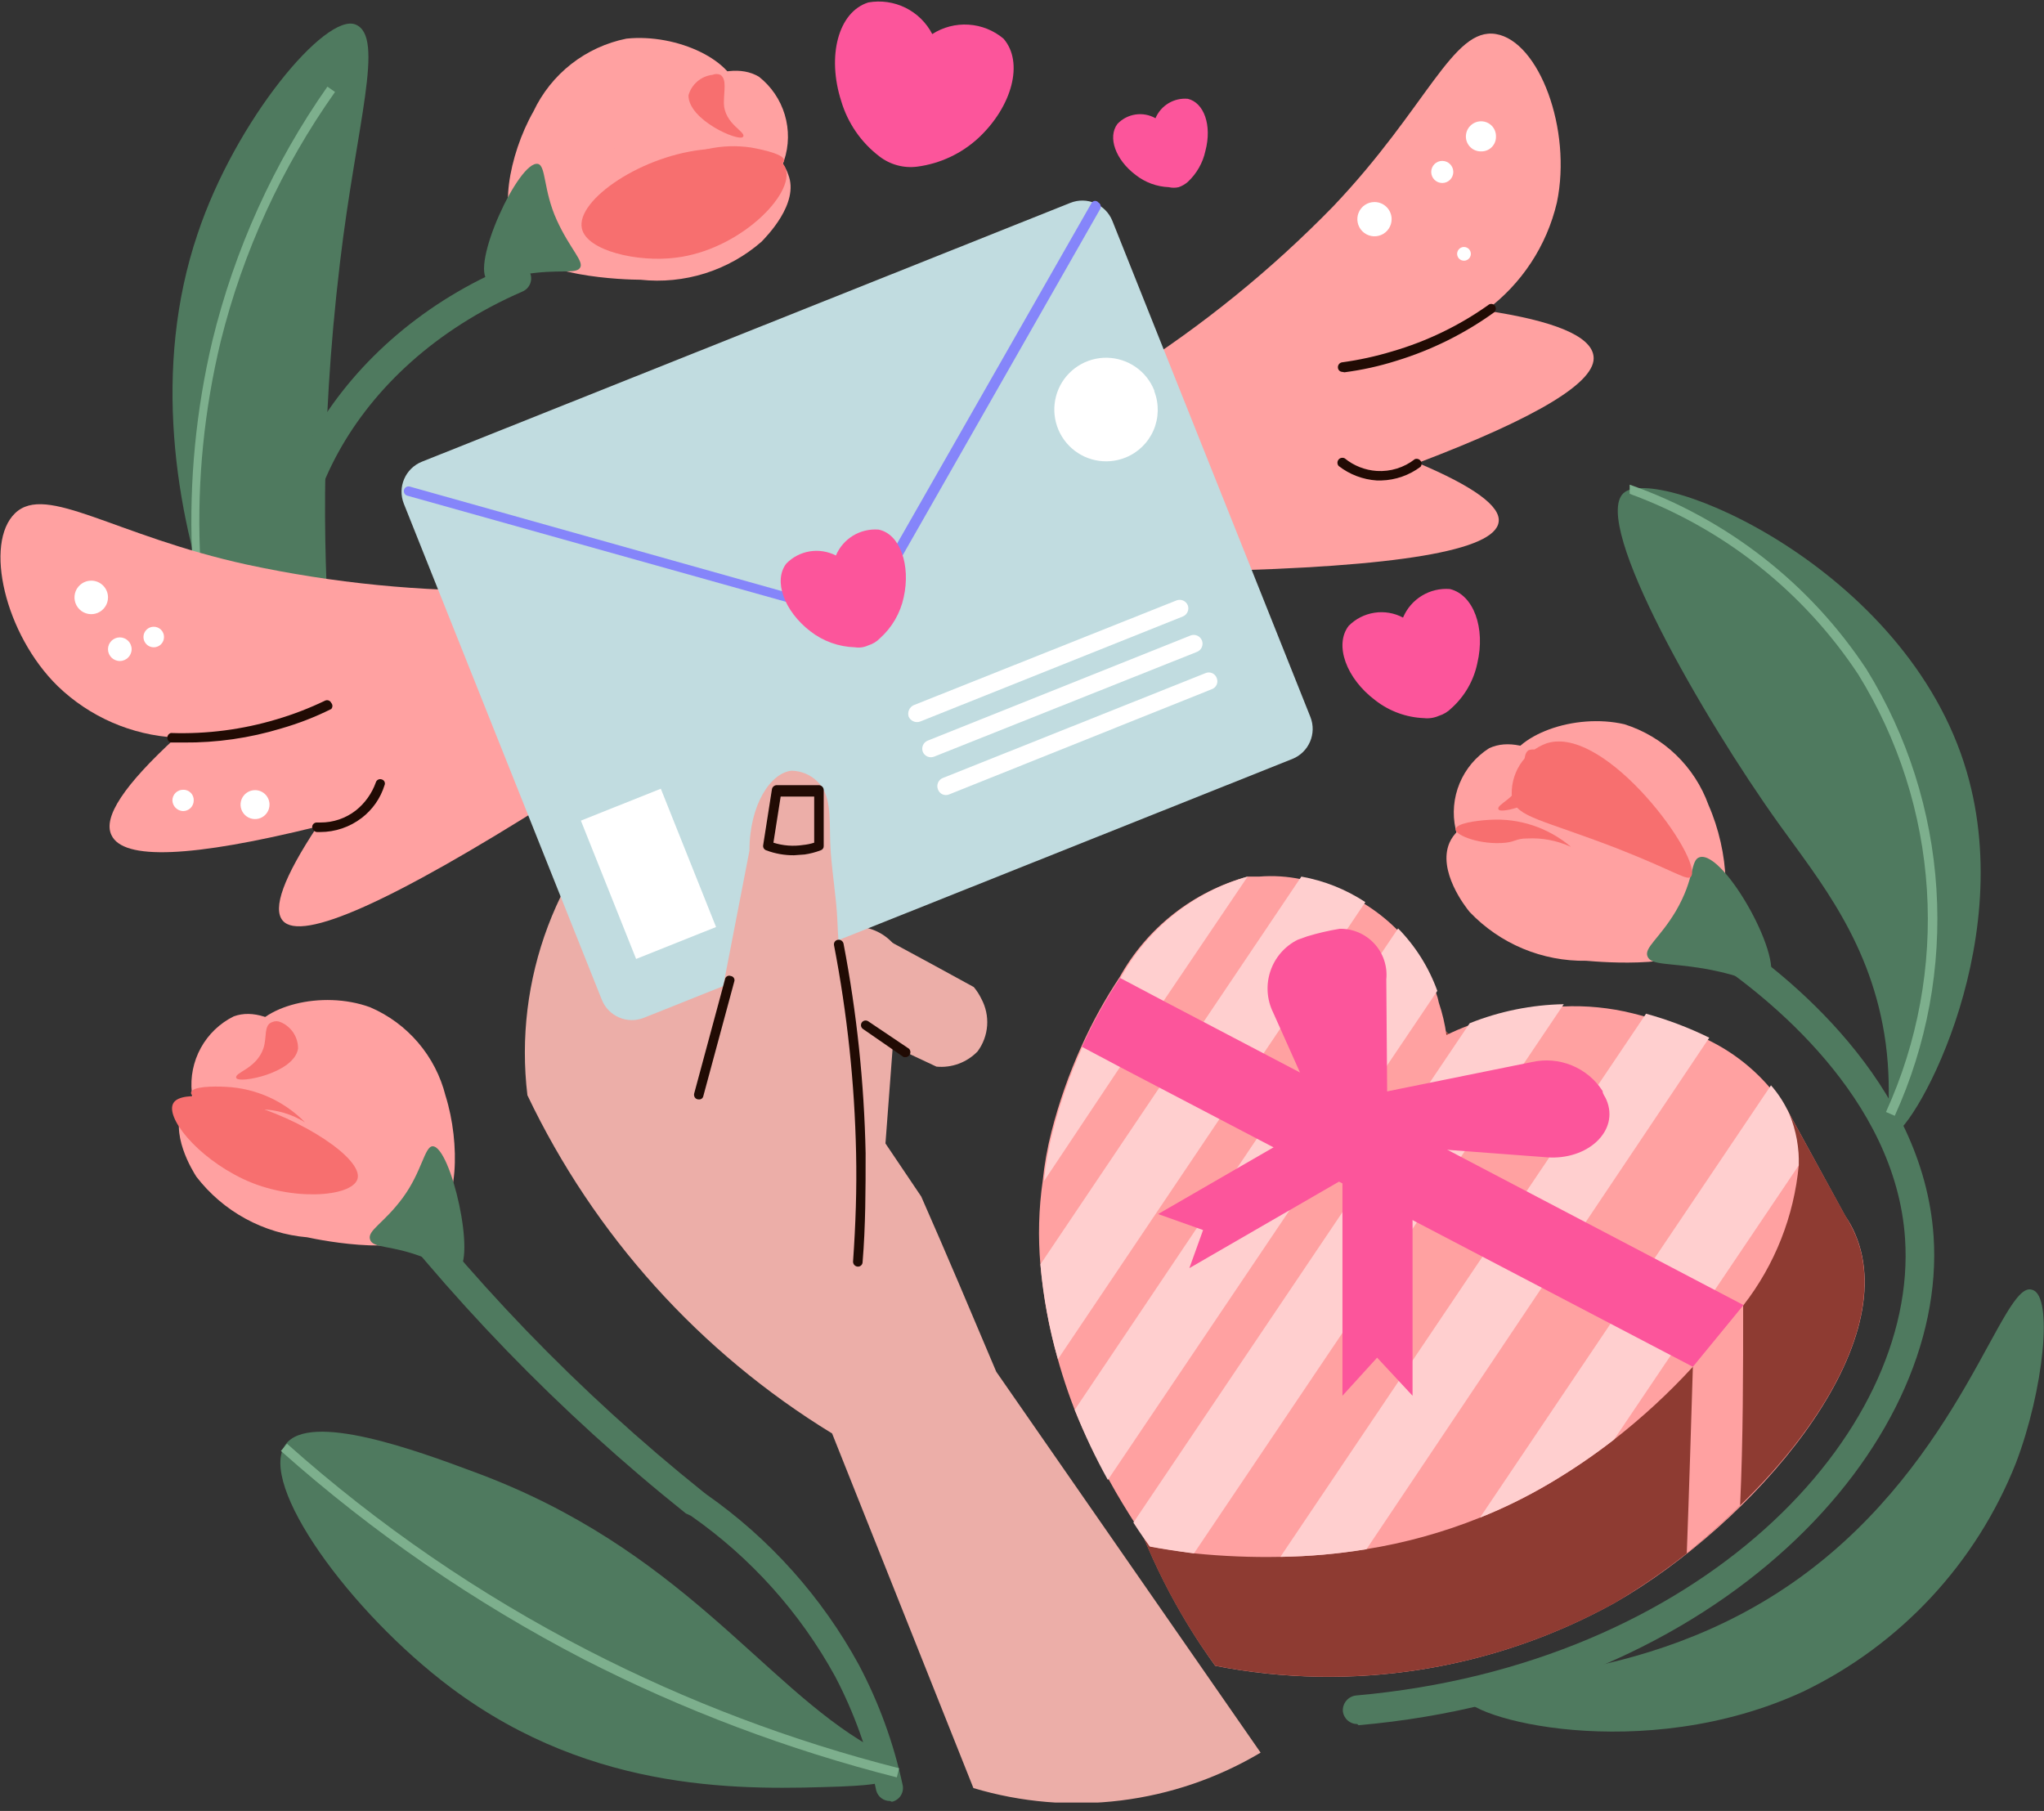 <?xml version="1.0" encoding="UTF-8"?> <svg xmlns="http://www.w3.org/2000/svg" width="114" height="101" viewBox="0 0 114 101" fill="none"><rect x="0" y="0" width="114" height="101" fill="#333333" stroke="none"/> <g clip-path="url(#clip0_168_240)"> <path d="M18.962 14.646C16.625 34.211 20.13 44.089 18.388 44.514C16.009 45.066 5.982 27.923 11.017 13.053C13.141 6.68 18.176 0.689 19.833 1.369C21.489 2.049 19.875 6.914 18.962 14.646Z" fill="#4F7A5F"></path> <path d="M12.759 42.368C10.332 34.808 10.016 26.728 11.846 19.001C13.083 13.919 15.259 9.114 18.261 4.832L18.686 5.129C15.716 9.324 13.555 14.035 12.313 19.022C10.463 26.68 10.764 34.7 13.184 42.198H12.908L12.759 42.368Z" fill="#7DAF8D"></path> <path d="M25.378 45.533C25.273 45.553 25.165 45.553 25.059 45.533C22.933 44.689 21.007 43.408 19.408 41.772C17.808 40.136 16.571 38.182 15.776 36.037C13.376 28.113 18.92 18.745 28.522 14.794C28.618 14.754 28.721 14.732 28.826 14.732C28.93 14.731 29.034 14.751 29.13 14.791C29.227 14.83 29.315 14.888 29.389 14.962C29.463 15.035 29.522 15.123 29.563 15.219C29.603 15.315 29.624 15.418 29.625 15.523C29.625 15.627 29.605 15.731 29.566 15.827C29.526 15.924 29.468 16.012 29.395 16.086C29.322 16.16 29.234 16.219 29.138 16.26C19.366 20.508 15.479 29.388 17.39 35.676C18.126 37.595 19.251 39.342 20.695 40.804C22.14 42.267 23.872 43.414 25.782 44.173C25.948 44.245 26.085 44.372 26.169 44.534C26.253 44.695 26.278 44.88 26.241 45.058C26.203 45.236 26.105 45.395 25.963 45.509C25.821 45.623 25.645 45.684 25.463 45.682L25.378 45.533Z" fill="#4F7A5F"></path> <path d="M75.702 96.156C75.502 96.157 75.309 96.084 75.159 95.951C75.01 95.817 74.916 95.633 74.895 95.434C74.883 95.224 74.95 95.018 75.084 94.856C75.218 94.694 75.409 94.59 75.617 94.563C94.864 92.864 106.993 79.99 106.25 69.071C105.719 61.19 98.517 55.539 95.437 53.479C95.35 53.421 95.275 53.346 95.216 53.259C95.158 53.172 95.118 53.074 95.098 52.971C95.078 52.868 95.079 52.763 95.101 52.66C95.123 52.557 95.165 52.46 95.225 52.374C95.342 52.199 95.523 52.076 95.729 52.032C95.936 51.989 96.151 52.027 96.329 52.141C99.601 54.265 107.27 60.362 107.843 68.965C108.629 80.691 95.926 94.457 75.766 96.22L75.702 96.156Z" fill="#4F7A5F"></path> <path d="M103.467 68.816C103.317 68.466 103.132 68.132 102.915 67.818L99.665 61.87C99.252 62.667 98.911 63.498 98.645 64.355C97.402 63.786 96.108 63.338 94.779 63.017C91.284 62.23 87.625 62.664 84.412 64.249C84.123 62 83.1 59.91 81.502 58.301C80.51 57.31 79.319 56.541 78.008 56.043C76.698 55.545 75.296 55.33 73.897 55.412C67.524 55.943 63.509 64.865 62.298 69.73C59.494 81.01 66.207 90.739 67.779 92.906C75.381 94.395 83.265 93.153 90.042 89.401C97.732 85.004 106.229 75.232 103.467 68.816Z" fill="#FFA1A1"></path> <path d="M97.052 83.962C96.117 84.897 95.097 85.789 94.078 86.639C92.8 87.645 91.459 88.567 90.062 89.4C83.278 93.153 75.388 94.394 67.778 92.905C66.207 90.781 59.472 80.988 62.298 69.75C63.53 64.865 67.46 55.942 73.875 55.39C75.279 55.317 76.683 55.538 77.996 56.04C79.309 56.541 80.503 57.311 81.501 58.3C83.097 59.908 84.114 62 84.391 64.248C87.613 62.67 91.276 62.236 94.778 63.016C96.099 63.342 97.386 63.79 98.624 64.355C98.905 63.5 99.253 62.669 99.664 61.869L102.915 67.796C103.124 68.129 103.308 68.477 103.467 68.837C105.336 73.234 101.98 79.204 97.052 83.962Z" fill="#8E3B32"></path> <path d="M100.322 64.993C100.058 67.831 98.989 70.536 97.242 72.789C96.386 74.004 95.442 75.154 94.417 76.23C93.066 77.702 91.595 79.059 90.019 80.288C88.863 81.186 87.649 82.009 86.387 82.752C85.155 83.479 83.87 84.111 82.542 84.642C80.49 85.467 78.353 86.059 76.169 86.406C74.581 86.665 72.977 86.807 71.368 86.831C69.794 86.861 68.219 86.797 66.652 86.639C65.696 86.512 64.868 86.384 64.188 86.257C63.975 85.96 63.657 85.513 63.274 84.919C62.892 84.324 62.361 83.474 61.851 82.539C61.129 81.28 60.49 79.974 59.939 78.631C58.929 76.035 58.286 73.311 58.027 70.537C57.891 68.979 57.933 67.411 58.155 65.864C58.249 64.939 58.412 64.023 58.643 63.123C59.062 61.484 59.624 59.885 60.322 58.343C60.923 57.006 61.634 55.72 62.446 54.498C63.202 53.135 64.223 51.937 65.449 50.974C66.675 50.011 68.08 49.303 69.584 48.89H70.221C71.01 48.826 71.804 48.876 72.579 49.039C73.851 49.26 75.065 49.737 76.148 50.441C76.761 50.824 77.331 51.273 77.847 51.779L77.975 51.907C78.922 52.904 79.646 54.092 80.099 55.391C80.163 55.563 80.212 55.741 80.248 55.922C80.446 56.509 80.589 57.113 80.672 57.727C81.073 57.527 81.484 57.349 81.905 57.196C82.111 57.102 82.324 57.024 82.542 56.963C84.027 56.452 85.582 56.172 87.152 56.134C88.466 56.071 89.783 56.2 91.06 56.517L91.634 56.665C92.885 56.993 94.102 57.441 95.266 58.004C96.585 58.642 97.756 59.546 98.708 60.659C99.136 61.148 99.487 61.7 99.749 62.295C100.118 63.147 100.313 64.064 100.322 64.993V64.993Z" fill="#FFA1A1"></path> <path d="M76.149 50.313L59.005 75.805C58.505 74.079 58.178 72.307 58.028 70.516L72.58 48.89C73.854 49.118 75.068 49.602 76.149 50.313V50.313Z" fill="#FFCFCF"></path> <path d="M69.584 48.89L64.889 55.837L62.467 59.512L58.219 65.885C58.313 64.96 58.476 64.044 58.707 63.144C59.126 61.505 59.688 59.906 60.386 58.365C60.987 57.027 61.698 55.741 62.51 54.52C63.257 53.159 64.267 51.961 65.481 50.994C66.696 50.028 68.09 49.313 69.584 48.89V48.89Z" fill="#FFCFCF"></path> <path d="M80.164 55.263L61.789 82.539C61.088 81.278 60.471 79.972 59.94 78.63L77.976 51.779C78.946 52.77 79.692 53.958 80.164 55.263Z" fill="#FFCFCF"></path> <path d="M87.217 56.006L66.59 86.638C65.634 86.511 64.805 86.384 64.125 86.256C63.913 85.959 63.594 85.513 63.212 84.918L81.97 57.068C83.64 56.4 85.418 56.04 87.217 56.006Z" fill="#FFCFCF"></path> <path d="M95.331 57.875L76.212 86.405C74.624 86.665 73.02 86.807 71.411 86.83L91.805 56.537C93.02 56.871 94.2 57.319 95.331 57.875V57.875Z" fill="#FFCFCF"></path> <path d="M100.323 64.992L90.021 80.287C88.864 81.186 87.65 82.009 86.388 82.752C85.156 83.479 83.871 84.111 82.543 84.642L98.773 60.531C99.201 61.02 99.552 61.572 99.814 62.167C100.178 63.063 100.352 64.025 100.323 64.992Z" fill="#FFCFCF"></path> <path d="M97.242 72.788C96.386 74.003 95.442 75.153 94.417 76.229L62.467 59.511L60.343 58.385C60.944 57.047 61.655 55.761 62.467 54.54L64.995 55.878L97.242 72.788Z" fill="#FC559B"></path> <path d="M97.221 72.81C97.221 76.506 97.221 80.245 97.051 83.962C96.117 84.897 95.097 85.789 94.077 86.639C94.205 83.176 94.311 79.714 94.417 76.23L97.221 72.81Z" fill="#FFA1A1"></path> <path d="M77.382 63.101L74.365 63.972L71.009 56.474C70.654 55.755 70.598 54.925 70.853 54.165C71.107 53.405 71.652 52.776 72.368 52.416L72.899 52.225C73.498 52.042 74.108 51.9 74.726 51.8C75.088 51.795 75.447 51.867 75.779 52.01C76.111 52.154 76.41 52.366 76.654 52.633C76.899 52.899 77.085 53.215 77.199 53.558C77.313 53.902 77.354 54.265 77.318 54.625L77.382 63.101Z" fill="#FC559B"></path> <path d="M75.83 63.76C75.617 62.315 75.681 62.676 75.469 61.253L85.432 59.235C86.177 59.066 86.955 59.13 87.662 59.419C88.369 59.708 88.97 60.207 89.383 60.85C89.383 61.02 89.532 61.168 89.595 61.338C90.339 63.08 88.533 64.716 86.281 64.546L75.83 63.76Z" fill="#FC559B"></path> <path d="M78.782 77.844L76.806 75.72L74.873 77.844V63.463H78.782V77.844Z" fill="#FC559B"></path> <path d="M76.254 64.992L66.334 70.727L67.099 68.603L64.592 67.711L74.512 61.975L76.254 64.992Z" fill="#FC559B"></path> <path d="M62.872 20.827C67.054 18.177 70.911 15.048 74.365 11.501C79.612 5.978 81.035 1.496 83.435 1.899C85.836 2.303 87.684 7.21 86.834 11.289C86.269 13.708 84.861 15.847 82.862 17.322C86.707 17.895 88.725 18.745 88.874 19.85C89.086 21.266 85.822 23.256 79.081 25.819C82.203 27.136 83.712 28.241 83.584 29.112C83.372 30.705 77.976 31.619 67.354 31.852L62.872 20.827Z" fill="#FFA1A1"></path> <path d="M74.874 20.742C74.811 20.742 74.749 20.718 74.701 20.675C74.654 20.632 74.625 20.572 74.62 20.509C74.613 20.442 74.63 20.375 74.67 20.32C74.709 20.265 74.766 20.226 74.832 20.211C75.789 20.081 76.734 19.875 77.657 19.595C79.565 19.04 81.367 18.171 82.989 17.025C83.013 17.001 83.041 16.982 83.072 16.969C83.103 16.956 83.136 16.95 83.17 16.95C83.204 16.95 83.237 16.956 83.268 16.969C83.299 16.982 83.327 17.001 83.351 17.025C83.4 17.076 83.427 17.145 83.427 17.216C83.427 17.287 83.4 17.356 83.351 17.407C81.686 18.609 79.834 19.528 77.87 20.126C76.928 20.424 75.961 20.637 74.981 20.764L74.874 20.742Z" fill="#210B04"></path> <path d="M77.041 26.797H76.786C76.013 26.746 75.274 26.465 74.662 25.99C74.619 25.941 74.594 25.879 74.593 25.814C74.591 25.749 74.613 25.686 74.653 25.635C74.694 25.584 74.751 25.549 74.815 25.537C74.879 25.524 74.945 25.534 75.002 25.565C75.51 25.978 76.133 26.223 76.786 26.266C77.551 26.315 78.307 26.081 78.91 25.608C78.967 25.586 79.028 25.584 79.086 25.6C79.143 25.617 79.194 25.652 79.23 25.7C79.266 25.748 79.285 25.806 79.285 25.866C79.285 25.927 79.266 25.985 79.229 26.033C78.597 26.508 77.832 26.775 77.041 26.797V26.797Z" fill="#210B04"></path> <path d="M28.436 32.936C23.512 33.011 18.594 32.526 13.779 31.491C6.386 29.877 2.583 26.945 0.841 28.623C-0.9 30.302 0.268 35.379 3.221 38.268C5 39.984 7.338 41.002 9.806 41.136C6.938 43.77 5.727 45.575 6.216 46.574C6.867 47.99 10.691 47.834 17.687 46.106C15.818 48.932 15.181 50.674 15.775 51.353C16.823 52.543 21.83 50.306 30.794 44.641L28.436 32.936Z" fill="#FFA1A1"></path> <path d="M10.232 41.412H9.531C9.474 41.396 9.423 41.361 9.387 41.313C9.351 41.265 9.331 41.207 9.331 41.147C9.331 41.087 9.351 41.028 9.387 40.98C9.423 40.932 9.474 40.898 9.531 40.881C11.528 40.949 13.523 40.691 15.437 40.116C16.363 39.842 17.265 39.494 18.135 39.075C18.166 39.061 18.199 39.053 18.232 39.052C18.266 39.051 18.3 39.056 18.331 39.068C18.363 39.08 18.392 39.098 18.417 39.121C18.441 39.144 18.461 39.172 18.475 39.203C18.517 39.249 18.54 39.31 18.54 39.373C18.54 39.435 18.517 39.496 18.475 39.543C17.582 39.988 16.651 40.35 15.692 40.626C13.923 41.164 12.082 41.429 10.232 41.412V41.412Z" fill="#210B04"></path> <path d="M17.857 46.405H17.666C17.595 46.394 17.53 46.358 17.483 46.304C17.436 46.249 17.41 46.179 17.411 46.107C17.414 46.074 17.423 46.041 17.439 46.011C17.454 45.981 17.475 45.955 17.501 45.933C17.526 45.911 17.556 45.895 17.588 45.885C17.62 45.874 17.654 45.871 17.687 45.873H17.857C18.581 45.88 19.285 45.64 19.854 45.194C20.358 44.789 20.741 44.252 20.959 43.643C20.968 43.608 20.985 43.576 21.008 43.548C21.03 43.521 21.059 43.498 21.091 43.482C21.123 43.466 21.158 43.457 21.194 43.455C21.23 43.454 21.265 43.46 21.299 43.473C21.331 43.482 21.36 43.498 21.386 43.52C21.411 43.542 21.431 43.568 21.445 43.599C21.459 43.629 21.467 43.662 21.467 43.695C21.468 43.728 21.461 43.761 21.447 43.792C21.223 44.519 20.777 45.157 20.173 45.619C19.509 46.128 18.695 46.405 17.857 46.405Z" fill="#210B04"></path> <path d="M49.317 64.674L45.493 60.638C45.493 58.089 45.366 55.539 45.323 52.99C45.528 52.669 45.795 52.392 46.109 52.176C46.424 51.96 46.779 51.811 47.152 51.736C47.526 51.661 47.911 51.662 48.284 51.74C48.657 51.818 49.011 51.97 49.323 52.188C49.636 52.406 49.901 52.685 50.103 53.009C50.305 53.332 50.44 53.693 50.499 54.069C50.558 54.446 50.54 54.83 50.446 55.2C50.353 55.569 50.185 55.916 49.954 56.219L49.317 64.674Z" fill="#ECAEA8"></path> <path d="M54.522 58.64C54.228 58.944 53.869 59.179 53.472 59.326C53.075 59.473 52.65 59.529 52.228 59.489L47.98 57.493C48.277 55.708 48.617 53.903 48.914 52.118L52.016 53.796L54.31 55.05C54.478 55.251 54.621 55.472 54.735 55.708C54.981 56.167 55.093 56.686 55.055 57.205C55.017 57.724 54.833 58.222 54.522 58.64V58.64Z" fill="#ECAEA8"></path> <path d="M55.565 76.506C60.479 83.587 65.393 90.668 70.308 97.749C67.92 99.169 65.263 100.078 62.506 100.418C59.749 100.758 56.952 100.522 54.29 99.725C51.67 93.14 49.043 86.547 46.409 79.948C39.037 75.438 33.133 68.885 29.415 61.084C29.033 57.893 29.427 54.657 30.562 51.65C31.698 48.644 33.541 45.956 35.936 43.813L51.38 66.734C52.803 69.963 54.184 73.235 55.565 76.506Z" fill="#ECAEA8"></path> <path d="M59.696 11.315L23.532 25.75C22.605 26.12 22.154 27.171 22.524 28.097L33.565 55.758C33.935 56.684 34.985 57.135 35.911 56.765L72.076 42.33C73.002 41.96 73.453 40.91 73.083 39.983L62.042 12.323C61.672 11.397 60.622 10.945 59.696 11.315Z" fill="#C1DCE0"></path> <path d="M47.958 34.72L22.721 27.646C22.688 27.638 22.657 27.623 22.629 27.602C22.601 27.582 22.578 27.556 22.56 27.526C22.542 27.497 22.53 27.464 22.525 27.43C22.52 27.396 22.522 27.361 22.53 27.328C22.539 27.294 22.554 27.262 22.574 27.235C22.595 27.207 22.62 27.184 22.65 27.166C22.68 27.148 22.712 27.136 22.747 27.131C22.781 27.126 22.816 27.128 22.849 27.136L48.022 34.21C48.058 34.214 48.092 34.226 48.122 34.246C48.153 34.265 48.178 34.291 48.197 34.322C48.215 34.353 48.226 34.388 48.229 34.424C48.232 34.459 48.227 34.495 48.213 34.529C48.203 34.587 48.171 34.639 48.123 34.675C48.076 34.71 48.017 34.726 47.958 34.72V34.72Z" fill="#8585FA"></path> <path d="M47.96 34.721C47.94 34.731 47.918 34.736 47.896 34.736C47.874 34.736 47.853 34.731 47.833 34.721C47.773 34.685 47.728 34.629 47.709 34.562C47.689 34.495 47.695 34.422 47.726 34.36L60.897 11.29C60.919 11.263 60.947 11.242 60.978 11.227C61.009 11.212 61.043 11.205 61.078 11.205C61.112 11.205 61.146 11.212 61.178 11.227C61.209 11.242 61.236 11.263 61.258 11.29C61.318 11.325 61.363 11.383 61.383 11.45C61.402 11.517 61.396 11.589 61.364 11.651L48.194 34.742C48.156 34.756 48.115 34.761 48.075 34.758C48.034 34.754 47.995 34.742 47.96 34.721V34.721Z" fill="#8585FA"></path> <path d="M48.999 29.537C48.501 29.498 48.003 29.616 47.576 29.875C47.149 30.135 46.815 30.522 46.62 30.982C46.172 30.752 45.663 30.671 45.166 30.751C44.669 30.831 44.211 31.069 43.858 31.428C43.115 32.384 43.731 34.083 45.197 35.209C45.909 35.763 46.78 36.075 47.682 36.101C47.935 36.141 48.194 36.104 48.425 35.995C48.676 35.92 48.903 35.781 49.084 35.592C49.752 34.992 50.213 34.196 50.401 33.319C50.805 31.513 50.189 29.771 48.999 29.537Z" fill="#FC559B"></path> <path d="M65.973 34.381L51.315 40.244C51.194 40.287 51.06 40.283 50.942 40.231C50.824 40.18 50.729 40.086 50.678 39.968C50.639 39.846 50.646 39.715 50.697 39.598C50.748 39.481 50.839 39.386 50.954 39.331L65.612 33.489C65.671 33.465 65.736 33.453 65.8 33.454C65.865 33.455 65.929 33.468 65.988 33.494C66.047 33.52 66.101 33.557 66.145 33.603C66.19 33.65 66.225 33.705 66.249 33.765C66.291 33.883 66.286 34.014 66.234 34.128C66.183 34.243 66.089 34.334 65.973 34.381V34.381Z" fill="white"></path> <path d="M66.759 36.357L52.101 42.199C52.041 42.223 51.977 42.235 51.912 42.234C51.848 42.233 51.784 42.219 51.725 42.194C51.666 42.168 51.612 42.131 51.567 42.084C51.522 42.038 51.487 41.983 51.464 41.923C51.422 41.804 51.427 41.674 51.478 41.559C51.53 41.445 51.623 41.354 51.74 41.307L66.398 35.444C66.519 35.396 66.654 35.398 66.773 35.45C66.893 35.502 66.987 35.599 67.035 35.72C67.083 35.841 67.081 35.976 67.029 36.096C66.977 36.215 66.88 36.309 66.759 36.357V36.357Z" fill="white"></path> <path d="M67.586 38.438L52.95 44.301C52.89 44.328 52.826 44.343 52.76 44.343C52.695 44.344 52.63 44.331 52.57 44.305C52.51 44.279 52.456 44.24 52.411 44.192C52.367 44.144 52.333 44.087 52.312 44.025C52.288 43.965 52.276 43.901 52.277 43.836C52.278 43.772 52.292 43.708 52.318 43.649C52.343 43.589 52.38 43.536 52.427 43.491C52.474 43.446 52.529 43.411 52.589 43.388L67.225 37.546C67.285 37.519 67.349 37.504 67.415 37.503C67.48 37.503 67.545 37.516 67.605 37.542C67.665 37.568 67.719 37.606 67.764 37.655C67.808 37.703 67.842 37.76 67.862 37.822C67.886 37.88 67.898 37.943 67.897 38.006C67.896 38.069 67.882 38.131 67.856 38.189C67.83 38.246 67.793 38.298 67.747 38.341C67.7 38.384 67.646 38.417 67.586 38.438V38.438Z" fill="white"></path> <path d="M64.38 21.826C64.651 22.531 64.634 23.314 64.332 24.006C64.03 24.698 63.467 25.243 62.765 25.523C62.234 25.735 61.652 25.786 61.092 25.667C60.532 25.548 60.02 25.266 59.621 24.856C59.222 24.446 58.953 23.927 58.85 23.364C58.746 22.802 58.812 22.221 59.038 21.695C59.265 21.17 59.643 20.724 60.124 20.414C60.605 20.103 61.166 19.943 61.739 19.952C62.311 19.962 62.867 20.141 63.337 20.467C63.808 20.793 64.17 21.251 64.38 21.784V21.826Z" fill="white"></path> <path d="M36.856 43.989L32.398 45.769L35.478 53.483L39.937 51.702L36.856 43.989Z" fill="white"></path> <path d="M47.365 72.002L38.974 62.018L41.799 47.445C41.799 44.874 42.989 43.09 44.157 42.984C44.679 42.996 45.178 43.2 45.559 43.557C46.366 44.322 46.26 45.512 46.303 46.935C46.345 48.358 46.642 49.888 46.706 51.396C46.834 54.731 47.216 54.413 48.023 61.062C48.422 63.262 48.529 65.504 48.342 67.732C48.17 69.186 47.843 70.618 47.365 72.002V72.002Z" fill="#ECAEA8"></path> <path d="M47.853 70.643C47.78 70.643 47.71 70.614 47.658 70.562C47.606 70.51 47.577 70.44 47.577 70.366C47.726 68.242 47.789 66.309 47.747 64.312C47.665 60.418 47.253 56.538 46.515 52.713C46.509 52.68 46.51 52.645 46.517 52.612C46.524 52.579 46.538 52.548 46.558 52.52C46.578 52.492 46.603 52.469 46.632 52.451C46.661 52.433 46.694 52.421 46.727 52.416C46.797 52.403 46.87 52.418 46.929 52.458C46.989 52.498 47.031 52.559 47.046 52.628C47.785 56.481 48.197 60.39 48.278 64.312C48.278 66.33 48.278 68.37 48.108 70.409C48.103 70.473 48.074 70.532 48.026 70.576C47.979 70.619 47.917 70.643 47.853 70.643V70.643Z" fill="#210B04"></path> <path d="M38.974 61.318C38.761 61.318 38.676 61.126 38.719 60.978L40.439 54.605C40.446 54.571 40.46 54.539 40.481 54.511C40.502 54.483 40.528 54.461 40.559 54.444C40.589 54.428 40.623 54.419 40.657 54.417C40.692 54.416 40.726 54.422 40.758 54.435C40.794 54.439 40.828 54.451 40.858 54.47C40.889 54.49 40.914 54.516 40.932 54.547C40.951 54.578 40.962 54.612 40.965 54.648C40.968 54.684 40.962 54.72 40.949 54.754L39.228 61.126C39.218 61.185 39.186 61.237 39.139 61.272C39.091 61.308 39.032 61.324 38.974 61.318V61.318Z" fill="#210B04"></path> <path d="M50.551 58.959H50.402L48.129 57.387C48.101 57.368 48.078 57.343 48.059 57.314C48.041 57.285 48.028 57.253 48.023 57.22C48.017 57.186 48.017 57.152 48.025 57.119C48.032 57.086 48.046 57.054 48.065 57.026C48.085 56.998 48.11 56.974 48.139 56.956C48.167 56.938 48.199 56.925 48.233 56.919C48.266 56.914 48.301 56.914 48.334 56.922C48.367 56.929 48.399 56.943 48.427 56.962L50.7 58.492C50.749 58.543 50.776 58.612 50.776 58.683C50.776 58.754 50.749 58.823 50.7 58.874C50.658 58.915 50.607 58.944 50.551 58.959V58.959Z" fill="#210B04"></path> <path d="M44.284 47.7C43.754 47.705 43.228 47.611 42.733 47.424C42.677 47.404 42.629 47.366 42.598 47.316C42.567 47.266 42.555 47.206 42.563 47.147L43.052 44.025C43.061 43.962 43.092 43.906 43.138 43.863C43.184 43.821 43.244 43.795 43.306 43.791H45.686C45.755 43.796 45.82 43.828 45.867 43.879C45.915 43.93 45.941 43.998 45.941 44.067V47.19C45.943 47.242 45.927 47.294 45.896 47.336C45.865 47.379 45.821 47.409 45.771 47.424C45.483 47.534 45.184 47.612 44.879 47.657L44.284 47.7ZM43.136 46.999C43.672 47.168 44.239 47.212 44.794 47.126C45.003 47.106 45.209 47.063 45.41 46.999V44.428H43.54L43.136 46.999Z" fill="#210B04"></path> <path d="M55.968 2.155C55.419 1.694 54.738 1.421 54.023 1.375C53.309 1.329 52.598 1.513 51.995 1.9C51.666 1.264 51.142 0.749 50.5 0.432C49.858 0.115 49.131 0.011 48.426 0.137C46.748 0.668 46.111 3.132 46.918 5.639C47.282 6.865 48.026 7.943 49.042 8.719C49.341 8.951 49.682 9.121 50.047 9.219C50.411 9.318 50.792 9.343 51.167 9.293C52.437 9.124 53.623 8.568 54.566 7.699C56.456 5.936 57.115 3.472 55.968 2.155Z" fill="#FC559B"></path> <path d="M66.25 5.511C65.873 5.476 65.495 5.563 65.171 5.758C64.846 5.952 64.592 6.245 64.445 6.594C64.106 6.402 63.713 6.329 63.328 6.387C62.943 6.445 62.588 6.63 62.32 6.913C61.768 7.656 62.214 8.91 63.34 9.759C63.87 10.174 64.516 10.412 65.188 10.439C65.37 10.482 65.559 10.482 65.74 10.439C65.928 10.374 66.101 10.273 66.25 10.142C66.744 9.681 67.085 9.081 67.228 8.421C67.61 6.977 67.143 5.723 66.25 5.511Z" fill="#FC559B"></path> <path d="M80.864 32.851C80.317 32.808 79.769 32.939 79.3 33.225C78.831 33.511 78.464 33.937 78.251 34.444C77.762 34.184 77.202 34.089 76.655 34.174C76.108 34.258 75.602 34.517 75.214 34.911C74.406 35.974 75.086 37.843 76.701 39.054C77.48 39.664 78.431 40.013 79.42 40.052C79.702 40.083 79.988 40.039 80.248 39.925C80.513 39.843 80.754 39.697 80.949 39.5C81.686 38.84 82.192 37.962 82.394 36.993C82.861 35.017 82.181 33.169 80.864 32.851Z" fill="#FC559B"></path> <path d="M49.638 100.447C49.465 100.448 49.297 100.393 49.158 100.289C49.02 100.186 48.92 100.039 48.873 99.873C48.404 97.654 47.632 95.509 46.579 93.5C44.621 89.932 41.865 86.865 38.528 84.535L38.252 84.408C31.208 78.781 24.912 72.277 19.515 65.056C19.451 64.975 19.403 64.882 19.375 64.783C19.347 64.683 19.338 64.579 19.35 64.477C19.362 64.374 19.394 64.275 19.444 64.185C19.494 64.094 19.562 64.015 19.642 63.951C19.724 63.883 19.818 63.833 19.92 63.803C20.021 63.773 20.128 63.763 20.233 63.775C20.338 63.787 20.439 63.82 20.532 63.872C20.623 63.924 20.704 63.994 20.768 64.078C26.073 71.213 32.27 77.638 39.208 83.197L39.399 83.346C42.924 85.815 45.832 89.064 47.896 92.842C49.013 94.95 49.835 97.201 50.339 99.533C50.364 99.635 50.368 99.741 50.352 99.845C50.336 99.948 50.298 100.048 50.243 100.137C50.188 100.226 50.115 100.303 50.029 100.363C49.944 100.424 49.847 100.467 49.744 100.489L49.638 100.447Z" fill="#4F7A5F"></path> <path d="M20.045 60.935C21.596 62.528 25.08 66.139 24.294 67.308C23.019 69.198 11.271 65.969 10.698 60.935C10.608 60.073 10.783 59.204 11.201 58.444C11.618 57.685 12.258 57.071 13.035 56.686C15.18 55.9 17.857 58.662 20.045 60.935Z" fill="#FFA1A1"></path> <path d="M24.847 61.105C25.697 63.802 25.548 67.477 24.146 67.966C23.551 68.178 22.829 67.966 20.641 66.033C15.903 62.039 13.163 59.66 13.822 57.876C14.48 56.091 17.964 55.199 20.641 56.176C21.674 56.619 22.59 57.294 23.32 58.149C24.049 59.003 24.572 60.015 24.847 61.105V61.105Z" fill="#FFA1A1"></path> <path d="M24.167 68.391C23.253 70.239 17.9 69.177 17.135 69.007C15.927 68.903 14.754 68.549 13.69 67.968C12.625 67.386 11.694 66.59 10.954 65.63C10.762 65.332 9.403 63.165 10.252 61.678C11.293 59.852 14.99 60.17 17.135 60.829C21.49 62.167 25.059 66.564 24.167 68.391Z" fill="#FFA1A1"></path> <path d="M14.564 61.87C13.99 61.87 13.948 61.976 13.374 61.976C11.972 61.976 10.613 61.275 10.655 60.935C10.698 60.595 11.866 60.574 12.61 60.616C14.272 60.697 15.842 61.403 17.007 62.592C16.273 62.136 15.428 61.886 14.564 61.87Z" fill="#F76F6F"></path> <path d="M16.625 58.471C16.433 59.851 13.332 60.446 13.183 60.128C13.034 59.809 14.288 59.639 14.691 58.471C14.904 57.833 14.691 57.175 15.18 57.005C15.254 56.972 15.333 56.955 15.414 56.955C15.494 56.955 15.574 56.972 15.647 57.005C15.936 57.126 16.183 57.33 16.357 57.59C16.531 57.851 16.624 58.157 16.625 58.471V58.471Z" fill="#F76F6F"></path> <path d="M25.505 70.897C25.186 71.046 24.953 70.643 23.636 70.133C21.787 69.41 20.81 69.644 20.64 69.134C20.47 68.624 21.405 68.242 22.467 66.798C23.529 65.353 23.678 63.951 24.124 63.93C25.144 63.908 26.61 70.324 25.505 70.897Z" fill="#4F7A5F"></path> <path d="M90.508 45.236C92.207 46.66 96.074 49.889 95.373 51.206C94.311 53.224 82.287 51.206 81.182 46.235C80.994 45.383 81.072 44.494 81.407 43.688C81.741 42.882 82.316 42.199 83.052 41.731C85.134 40.754 88.086 43.218 90.508 45.236Z" fill="#FFA1A1"></path> <path d="M95.288 44.896C96.436 47.487 96.669 51.12 95.288 51.8C94.736 52.076 93.993 51.8 91.613 50.249C86.494 46.765 83.52 44.747 83.966 42.856C84.412 40.966 87.832 39.755 90.594 40.392C91.67 40.731 92.654 41.313 93.468 42.094C94.282 42.876 94.905 43.834 95.288 44.896Z" fill="#FFA1A1"></path> <path d="M95.373 52.225C94.672 54.137 89.234 53.648 88.469 53.585C87.257 53.605 86.053 53.374 84.934 52.907C83.815 52.438 82.806 51.744 81.969 50.866C81.735 50.59 80.163 48.571 80.843 46.999C81.693 45.088 85.389 45.024 87.598 45.449C92.081 46.32 96.074 50.313 95.373 52.225Z" fill="#FFA1A1"></path> <path d="M85.154 46.765C84.581 46.765 84.538 46.935 83.986 46.999C82.605 47.148 81.161 46.595 81.182 46.255C81.203 45.916 82.329 45.767 83.073 45.724C84.726 45.617 86.357 46.158 87.618 47.233C86.848 46.877 86.002 46.716 85.154 46.765V46.765Z" fill="#F76F6F"></path> <path d="M86.833 43.154C86.833 44.535 83.774 45.449 83.583 45.151C83.392 44.854 84.645 44.556 84.921 43.345C85.07 42.687 84.921 42.05 85.261 41.837C85.413 41.785 85.577 41.785 85.729 41.837C86.024 41.921 86.287 42.091 86.484 42.326C86.681 42.561 86.802 42.849 86.833 43.154V43.154Z" fill="#F76F6F"></path> <path d="M98.581 54.753C98.178 55.114 97.562 54.455 94.97 54.009C93.016 53.691 92.102 53.839 91.89 53.351C91.677 52.862 92.548 52.352 93.462 50.823C94.545 48.974 94.269 47.955 94.8 47.806C96.181 47.424 99.686 53.754 98.581 54.753Z" fill="#4F7A5F"></path> <path d="M34.533 7.02C32.706 8.273 28.543 11.099 29.095 12.48C29.945 14.604 42.117 13.839 43.731 8.953C44.006 8.125 44.019 7.231 43.768 6.395C43.517 5.559 43.015 4.82 42.329 4.28C40.375 3.111 37.167 5.257 34.533 7.02Z" fill="#FFA1A1"></path> <path d="M29.753 6.213C28.351 8.677 27.756 12.246 29.031 13.074C29.541 13.393 30.326 13.265 32.854 11.906C38.314 8.953 41.352 7.254 41.203 5.321C41.054 3.387 37.762 1.858 34.936 2.155C33.816 2.381 32.763 2.865 31.863 3.569C30.963 4.274 30.241 5.179 29.753 6.213V6.213Z" fill="#FFA1A1"></path> <path d="M28.988 13.477C29.497 15.453 34.957 15.602 35.722 15.602C36.933 15.733 38.159 15.611 39.322 15.246C40.484 14.88 41.558 14.278 42.477 13.477C42.711 13.223 44.601 11.353 43.964 9.739C43.327 7.742 39.715 7.296 37.4 7.508C32.875 7.933 28.478 11.502 28.988 13.477Z" fill="#FFA1A1"></path> <path d="M39.717 9.059C40.29 9.059 40.312 9.292 40.864 9.42C42.223 9.696 43.71 9.292 43.732 8.953C43.753 8.613 42.606 8.358 41.905 8.23C40.265 7.981 38.591 8.353 37.21 9.271C38.014 8.991 38.877 8.918 39.717 9.059V9.059Z" fill="#F76F6F"></path> <path d="M38.398 5.321C38.398 6.702 41.203 7.912 41.436 7.636C41.67 7.36 40.374 6.935 40.374 5.724C40.374 5.045 40.544 4.428 40.183 4.174C40.112 4.144 40.036 4.128 39.96 4.128C39.883 4.128 39.807 4.144 39.737 4.174C39.425 4.209 39.13 4.337 38.892 4.542C38.653 4.746 38.481 5.018 38.398 5.321V5.321Z" fill="#F76F6F"></path> <path d="M27.226 15.666C27.502 15.878 27.82 15.538 29.222 15.305C31.177 14.986 32.09 15.305 32.345 14.944C32.6 14.582 31.793 13.903 31.049 12.267C30.306 10.631 30.454 9.25 30.008 9.144C28.946 8.889 26.185 14.901 27.226 15.666Z" fill="#4F7A5F"></path> <path d="M109.692 43.048C112.602 53.011 106.463 63.547 105.443 63.335C105.061 63.335 105.592 61.317 105.167 58.152C104.402 52.607 101.471 49.102 99.219 45.958C94.97 40.031 88.788 29.24 90.53 27.519C92.272 25.798 106.357 31.619 109.692 43.048Z" fill="#4F7A5F"></path> <path d="M50.083 98.875C49.934 99.555 47.703 99.597 46.875 99.64C41.713 99.81 33.173 100.128 25.164 94.138C19.492 89.889 14.352 82.751 15.924 80.563C17.283 78.715 23.253 80.903 26.439 82.093C37.974 86.341 42.499 93.947 48.511 97.388C48.872 97.622 50.21 98.323 50.083 98.875Z" fill="#4F7A5F"></path> <path d="M112.431 81.604C110.216 87.194 105.976 91.745 100.556 94.35C91.613 98.471 81.65 95.858 81.586 94.52C81.522 93.181 91.379 94.52 100.429 87.956C109.478 81.391 111.688 71.322 113.345 71.938C114.534 72.257 113.982 77.546 112.431 81.604Z" fill="#4F7A5F"></path> <path d="M50.018 99.129C43.97 97.593 38.113 95.384 32.556 92.544C26.466 89.388 20.793 85.484 15.668 80.924L16.008 80.52C21.099 85.06 26.745 88.936 32.811 92.055C38.323 94.891 44.138 97.093 50.146 98.62L50.018 99.129Z" fill="#7DAF8D"></path> <path d="M105.676 62.231L105.187 62.018C106.956 58.136 107.74 53.877 107.469 49.62C107.199 45.362 105.882 41.237 103.637 37.61C100.572 32.978 96.106 29.45 90.891 27.541V27.328V27.031C96.304 28.926 100.946 32.545 104.104 37.334C106.389 41.036 107.727 45.244 108.001 49.586C108.275 53.928 107.477 58.27 105.676 62.231V62.231Z" fill="#7DAF8D"></path> <path d="M94.312 48.89C94.1 49.145 93.484 48.614 90.191 47.318C85.943 45.682 84.626 45.597 84.328 44.535C84.26 43.88 84.414 43.22 84.764 42.662C85.115 42.104 85.641 41.679 86.261 41.455C89.575 40.393 95.013 47.934 94.312 48.89Z" fill="#F76F6F"></path> <path d="M19.938 65.757C19.62 66.777 16.2 67.011 13.565 65.757C10.931 64.504 9.189 62.273 9.678 61.509C10.166 60.744 12.864 61.36 13.565 61.509C16.794 62.358 20.278 64.632 19.938 65.757Z" fill="#F76F6F"></path> <path d="M43.817 9.399C44.327 10.843 41.226 13.945 37.699 14.37C35.575 14.646 32.707 13.987 32.452 12.734C32.112 11.162 35.851 8.591 39.505 8.315C39.717 8.315 43.35 8.06 43.817 9.399Z" fill="#F76F6F"></path> <path d="M80.439 10.206C80.779 10.206 81.055 9.93 81.055 9.59C81.055 9.25 80.779 8.974 80.439 8.974C80.099 8.974 79.823 9.25 79.823 9.59C79.823 9.93 80.099 10.206 80.439 10.206Z" fill="white"></path> <path d="M83.435 7.615C83.438 7.724 83.418 7.833 83.378 7.935C83.337 8.037 83.276 8.13 83.199 8.207C83.121 8.285 83.029 8.346 82.927 8.386C82.825 8.427 82.716 8.446 82.607 8.443C82.496 8.446 82.386 8.427 82.283 8.386C82.18 8.346 82.086 8.286 82.007 8.208C81.928 8.131 81.865 8.039 81.822 7.937C81.779 7.835 81.757 7.725 81.757 7.615C81.757 7.389 81.846 7.173 82.006 7.014C82.165 6.855 82.381 6.765 82.607 6.765C82.717 6.765 82.827 6.787 82.929 6.83C83.031 6.873 83.123 6.936 83.2 7.015C83.277 7.094 83.338 7.188 83.378 7.291C83.418 7.394 83.438 7.504 83.435 7.615V7.615Z" fill="white"></path> <path d="M77.615 12.223C77.615 12.413 77.559 12.597 77.454 12.755C77.349 12.912 77.2 13.034 77.025 13.107C76.85 13.179 76.658 13.198 76.473 13.161C76.287 13.124 76.117 13.033 75.983 12.899C75.849 12.766 75.758 12.595 75.722 12.41C75.685 12.225 75.704 12.032 75.776 11.858C75.848 11.683 75.971 11.534 76.128 11.429C76.285 11.324 76.47 11.268 76.659 11.268C76.913 11.268 77.156 11.368 77.335 11.548C77.514 11.727 77.615 11.97 77.615 12.223V12.223Z" fill="white"></path> <path d="M82.033 14.157C82.033 14.233 82.011 14.307 81.969 14.37C81.927 14.433 81.867 14.482 81.797 14.511C81.727 14.54 81.65 14.547 81.576 14.532C81.502 14.518 81.434 14.481 81.38 14.428C81.327 14.374 81.291 14.306 81.276 14.232C81.261 14.158 81.269 14.081 81.298 14.011C81.327 13.941 81.376 13.881 81.439 13.839C81.501 13.797 81.575 13.775 81.651 13.775C81.752 13.775 81.85 13.815 81.921 13.887C81.993 13.959 82.033 14.056 82.033 14.157V14.157Z" fill="white"></path> <path d="M6.024 33.319C6.024 33.504 5.969 33.685 5.866 33.838C5.763 33.992 5.617 34.112 5.447 34.182C5.276 34.253 5.088 34.272 4.907 34.236C4.725 34.2 4.559 34.111 4.428 33.98C4.297 33.849 4.208 33.683 4.172 33.501C4.136 33.32 4.155 33.132 4.225 32.961C4.296 32.791 4.416 32.645 4.57 32.542C4.723 32.439 4.904 32.384 5.089 32.384C5.337 32.384 5.575 32.483 5.75 32.658C5.925 32.833 6.024 33.071 6.024 33.319Z" fill="white"></path> <path d="M8.575 36.102C8.891 36.102 9.148 35.845 9.148 35.528C9.148 35.211 8.891 34.955 8.575 34.955C8.258 34.955 8.001 35.211 8.001 35.528C8.001 35.845 8.258 36.102 8.575 36.102Z" fill="white"></path> <path d="M6.682 36.866C7.046 36.866 7.341 36.571 7.341 36.207C7.341 35.844 7.046 35.549 6.682 35.549C6.318 35.549 6.023 35.844 6.023 36.207C6.023 36.571 6.318 36.866 6.682 36.866Z" fill="white"></path> <path d="M10.805 44.642C10.805 44.799 10.742 44.951 10.631 45.062C10.519 45.174 10.368 45.236 10.21 45.236C10.054 45.231 9.906 45.167 9.795 45.056C9.685 44.946 9.621 44.798 9.615 44.642C9.615 44.563 9.631 44.486 9.661 44.414C9.69 44.342 9.734 44.276 9.789 44.221C9.845 44.166 9.91 44.122 9.982 44.092C10.055 44.062 10.132 44.047 10.21 44.047C10.289 44.044 10.368 44.057 10.441 44.086C10.515 44.115 10.581 44.158 10.637 44.214C10.693 44.27 10.737 44.337 10.766 44.41C10.794 44.484 10.808 44.563 10.805 44.642Z" fill="white"></path> <path d="M15.031 44.875C15.031 45.035 14.984 45.191 14.895 45.324C14.807 45.456 14.681 45.56 14.533 45.621C14.386 45.682 14.223 45.698 14.067 45.667C13.91 45.636 13.766 45.559 13.653 45.446C13.54 45.333 13.464 45.189 13.432 45.033C13.401 44.876 13.417 44.714 13.478 44.566C13.54 44.419 13.643 44.293 13.776 44.204C13.909 44.115 14.065 44.068 14.224 44.068C14.438 44.068 14.644 44.153 14.795 44.304C14.946 44.456 15.031 44.661 15.031 44.875Z" fill="white"></path> </g> <defs> <clipPath id="clip0_168_240"> <rect width="113.969" height="100.501" fill="white" transform="translate(0.015 0.031)"></rect> </clipPath> </defs> </svg> 